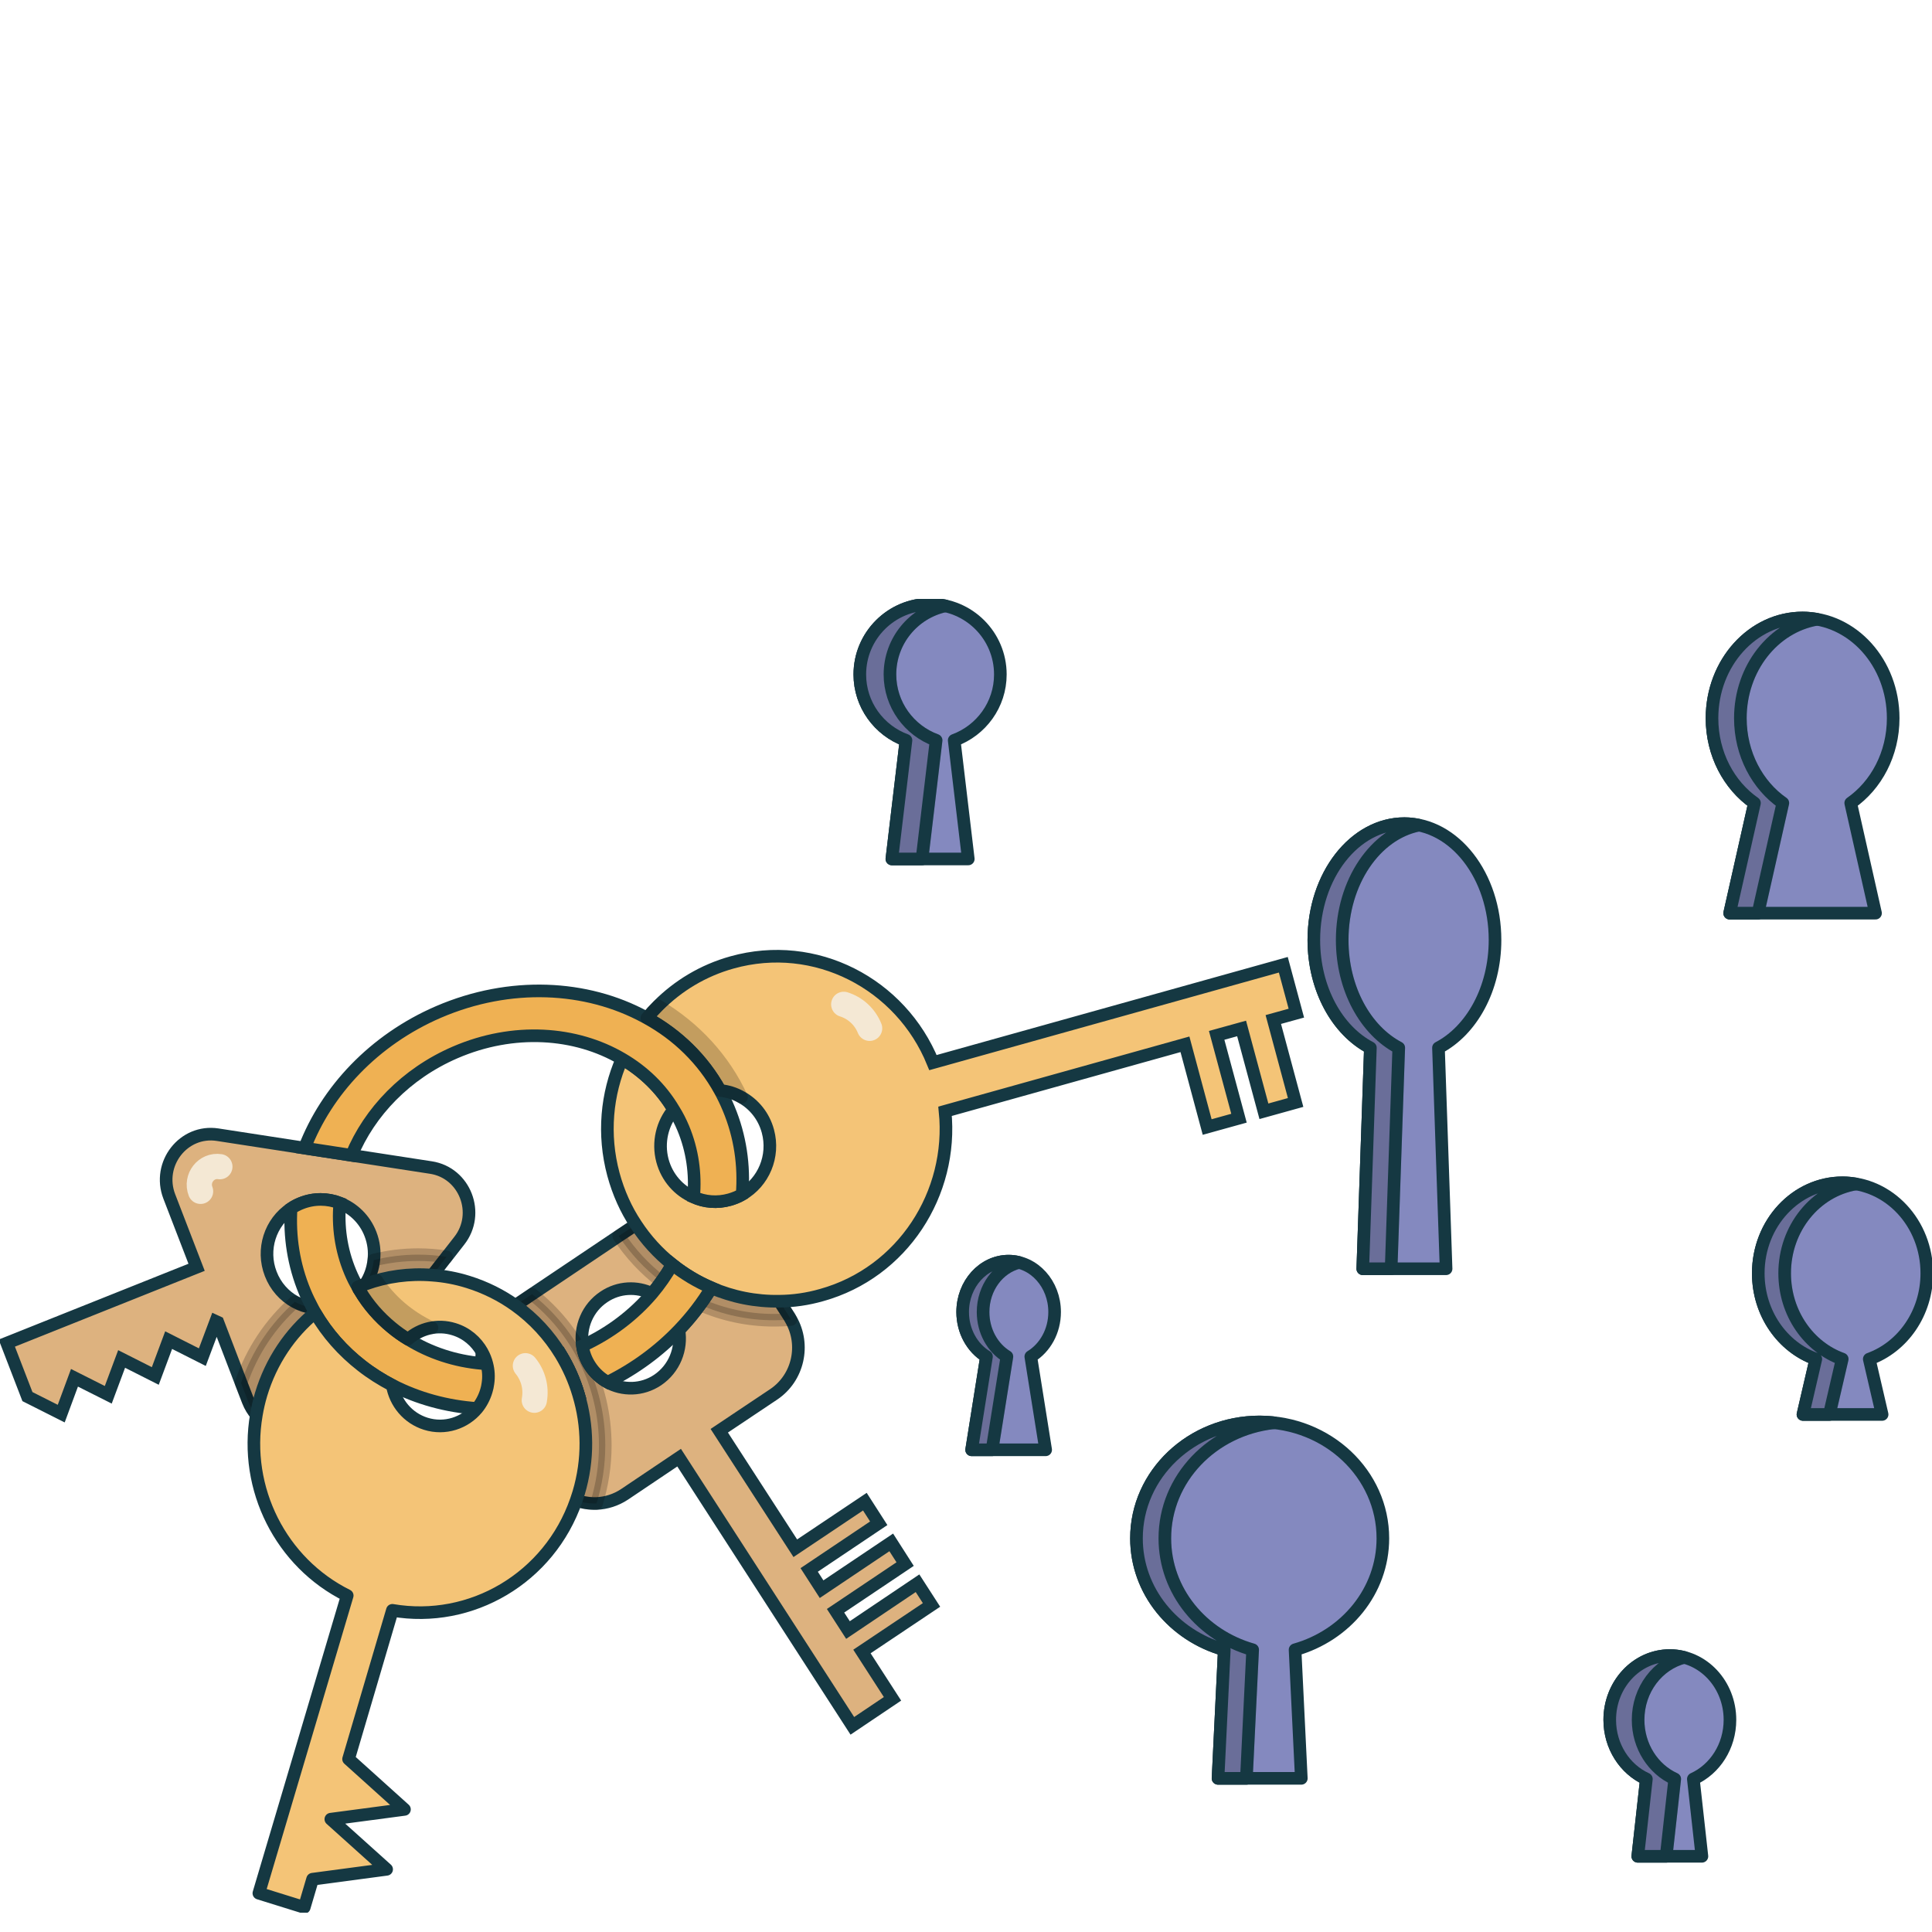 <svg width="100" height="100" viewBox="0 0 100 100" fill="none" xmlns="http://www.w3.org/2000/svg">
<g clip-path="url(#clip0_4296_54445)">
<path d="M72.693 42.631C70.103 42.631 68.004 45.328 68.004 48.655C68.004 51.18 69.215 53.34 70.931 54.235L70.537 65.671H74.849L74.455 54.235C76.171 53.34 77.382 51.181 77.382 48.655C77.382 45.328 75.282 42.631 72.693 42.631Z" fill="#8489BF" stroke="#153842" stroke-width="0.653" stroke-linejoin="round"/>
<path d="M65.201 73.6C61.679 73.6 58.824 76.297 58.824 79.624C58.824 82.349 60.741 84.648 63.369 85.392L63.045 92.047H67.356L67.032 85.392C69.66 84.648 71.577 82.349 71.577 79.624C71.577 76.297 68.722 73.6 65.201 73.6Z" fill="#8489BF" stroke="#153842" stroke-width="0.653" stroke-linejoin="round"/>
<path d="M90.811 41.565L89.527 47.265H97.077L95.793 41.565C97.112 40.647 97.991 39.026 97.991 37.175C97.991 34.309 95.892 31.986 93.302 31.986C90.713 31.986 88.613 34.309 88.613 37.175C88.613 39.026 89.492 40.647 90.811 41.565Z" fill="#8489BF" stroke="#153842" stroke-width="0.653" stroke-linejoin="round"/>
<path d="M54.587 67.91C54.587 66.456 53.522 65.277 52.208 65.277C50.894 65.277 49.828 66.456 49.828 67.91C49.828 68.904 50.326 69.769 51.06 70.217L50.292 75.042H54.123L53.354 70.217C54.089 69.769 54.587 68.904 54.587 67.91Z" fill="#8489BF" stroke="#153842" stroke-width="0.653" stroke-linejoin="round"/>
<path d="M50.118 44.459L49.389 38.319C50.782 37.809 51.778 36.477 51.778 34.909C51.778 32.901 50.15 31.274 48.141 31.274C46.132 31.274 44.504 32.901 44.504 34.909C44.504 36.477 45.5 37.809 46.893 38.319L46.163 44.459H50.118Z" fill="#8489BF" stroke="#153842" stroke-width="0.653" stroke-linejoin="round"/>
<path d="M86.431 85.691C84.713 85.691 83.32 87.181 83.32 89.018C83.32 90.394 84.102 91.575 85.216 92.081L84.771 96.082H88.091L87.647 92.081C88.761 91.575 89.542 90.394 89.542 89.018C89.542 87.181 88.149 85.691 86.431 85.691Z" fill="#8489BF" stroke="#153842" stroke-width="0.653" stroke-linejoin="round"/>
<path d="M99.731 65.905C99.731 63.318 97.778 61.221 95.369 61.221C92.96 61.221 91.008 63.318 91.008 65.905C91.008 67.973 92.256 69.724 93.986 70.346L93.321 73.212H97.418L96.753 70.346C98.483 69.724 99.731 67.973 99.731 65.905Z" fill="#8489BF" stroke="#153842" stroke-width="0.653" stroke-linejoin="round"/>
<path d="M68.004 48.655C68.004 51.18 69.215 53.34 70.931 54.235L70.537 65.671H72.005L72.399 54.235C70.683 53.34 69.472 51.181 69.472 48.655C69.472 45.65 71.187 43.166 73.427 42.712C73.187 42.663 72.943 42.631 72.693 42.631C70.103 42.631 68.004 45.328 68.004 48.655Z" fill="#8489BF" stroke="#153842" stroke-width="0.653" stroke-linejoin="round"/>
<path d="M58.824 79.624C58.824 82.349 60.741 84.648 63.369 85.392L63.045 92.047H64.513L64.837 85.392C62.209 84.648 60.292 82.349 60.292 79.624C60.292 76.532 62.759 73.987 65.935 73.643C65.694 73.616 65.449 73.6 65.201 73.6C61.679 73.6 58.824 76.297 58.824 79.624Z" fill="#8489BF" stroke="#153842" stroke-width="0.653" stroke-linejoin="round"/>
<path d="M90.811 41.565L89.527 47.265H90.995L92.279 41.565C90.96 40.647 90.081 39.026 90.081 37.175C90.081 34.586 91.796 32.447 94.037 32.056C93.797 32.014 93.553 31.986 93.302 31.986C90.713 31.986 88.613 34.309 88.613 37.175C88.613 39.026 89.492 40.647 90.811 41.565Z" fill="#8489BF" stroke="#153842" stroke-width="0.653" stroke-linejoin="round"/>
<path d="M49.828 67.91C49.828 68.904 50.326 69.769 51.06 70.217L50.292 75.042H51.348L52.117 70.217C51.382 69.769 50.884 68.904 50.884 67.91C50.884 66.657 51.676 65.611 52.736 65.345C52.565 65.302 52.389 65.277 52.208 65.277C50.893 65.277 49.828 66.456 49.828 67.91Z" fill="#8489BF" stroke="#153842" stroke-width="0.653" stroke-linejoin="round"/>
<path d="M46.064 34.909C46.064 33.169 47.288 31.718 48.921 31.36C48.67 31.305 48.409 31.274 48.141 31.274C46.132 31.274 44.504 32.901 44.504 34.909C44.504 36.477 45.5 37.809 46.893 38.319L46.163 44.459H47.723L48.453 38.319C47.06 37.809 46.064 36.477 46.064 34.909Z" fill="#8489BF" stroke="#153842" stroke-width="0.653" stroke-linejoin="round"/>
<path d="M83.32 89.018C83.32 90.394 84.102 91.575 85.216 92.081L84.771 96.082H86.24L86.684 92.081C85.57 91.575 84.788 90.394 84.788 89.018C84.788 87.452 85.802 86.142 87.165 85.788C86.93 85.727 86.685 85.691 86.431 85.691C84.713 85.691 83.32 87.181 83.32 89.018Z" fill="#8489BF" stroke="#153842" stroke-width="0.653" stroke-linejoin="round"/>
<path d="M91.008 65.905C91.008 67.973 92.256 69.724 93.986 70.345L93.321 73.212H94.687L95.352 70.345C93.622 69.724 92.374 67.973 92.374 65.905C92.374 63.568 93.969 61.636 96.052 61.284C95.829 61.246 95.602 61.221 95.369 61.221C92.961 61.221 91.008 63.318 91.008 65.905Z" fill="#8489BF" stroke="#153842" stroke-width="0.653" stroke-linejoin="round"/>
<g opacity="0.2">
<path d="M68.004 48.655C68.004 51.18 69.215 53.34 70.931 54.235L70.537 65.671H72.005L72.399 54.235C70.683 53.34 69.472 51.181 69.472 48.655C69.472 45.65 71.187 43.166 73.427 42.712C73.187 42.663 72.943 42.631 72.693 42.631C70.103 42.631 68.004 45.328 68.004 48.655Z" fill="black" stroke="#153842" stroke-width="0.653" stroke-linejoin="round"/>
<path d="M58.824 79.624C58.824 82.349 60.741 84.648 63.369 85.392L63.045 92.047H64.513L64.837 85.392C62.209 84.648 60.292 82.349 60.292 79.624C60.292 76.532 62.759 73.987 65.935 73.643C65.694 73.616 65.449 73.6 65.201 73.6C61.679 73.6 58.824 76.297 58.824 79.624Z" fill="black" stroke="#153842" stroke-width="0.653" stroke-linejoin="round"/>
<path d="M90.811 41.565L89.527 47.265H90.995L92.279 41.565C90.96 40.647 90.081 39.026 90.081 37.175C90.081 34.586 91.796 32.447 94.037 32.056C93.797 32.014 93.553 31.986 93.302 31.986C90.713 31.986 88.613 34.309 88.613 37.175C88.613 39.026 89.492 40.647 90.811 41.565Z" fill="black" stroke="#153842" stroke-width="0.653" stroke-linejoin="round"/>
<path d="M49.828 67.91C49.828 68.904 50.326 69.769 51.06 70.217L50.292 75.042H51.348L52.117 70.217C51.382 69.769 50.884 68.904 50.884 67.91C50.884 66.657 51.676 65.611 52.736 65.345C52.565 65.302 52.389 65.277 52.208 65.277C50.893 65.277 49.828 66.456 49.828 67.91Z" fill="black" stroke="#153842" stroke-width="0.653" stroke-linejoin="round"/>
<path d="M46.064 34.909C46.064 33.169 47.288 31.718 48.921 31.36C48.67 31.305 48.409 31.274 48.141 31.274C46.132 31.274 44.504 32.901 44.504 34.909C44.504 36.477 45.5 37.809 46.893 38.319L46.163 44.459H47.723L48.453 38.319C47.06 37.809 46.064 36.477 46.064 34.909Z" fill="black" stroke="#153842" stroke-width="0.653" stroke-linejoin="round"/>
<path d="M83.32 89.018C83.32 90.394 84.102 91.575 85.216 92.081L84.771 96.082H86.24L86.684 92.081C85.57 91.575 84.788 90.394 84.788 89.018C84.788 87.452 85.802 86.142 87.165 85.788C86.93 85.727 86.685 85.691 86.431 85.691C84.713 85.691 83.32 87.181 83.32 89.018Z" fill="black" stroke="#153842" stroke-width="0.653" stroke-linejoin="round"/>
<path d="M91.008 65.905C91.008 67.973 92.256 69.724 93.986 70.345L93.321 73.212H94.687L95.352 70.345C93.622 69.724 92.374 67.973 92.374 65.905C92.374 63.568 93.969 61.636 96.052 61.284C95.829 61.246 95.602 61.221 95.369 61.221C92.961 61.221 91.008 63.318 91.008 65.905Z" fill="black" stroke="#153842" stroke-width="0.653" stroke-linejoin="round"/>
</g>
<path d="M48.215 83.071L47.491 81.948L43.891 84.37L43.248 83.373L46.849 80.957L46.131 79.834L42.525 82.256L41.883 81.26L45.483 78.844L44.765 77.726L41.165 80.137L37.229 74.055L40.053 72.167C41.316 71.314 41.694 69.608 40.938 68.298C40.916 68.254 40.889 68.21 40.862 68.166L40.339 67.351L38.055 63.817L37.861 63.52C37.391 62.799 36.657 62.359 35.874 62.254C35.221 62.161 34.53 62.304 33.936 62.7L32.916 63.383L32.025 63.977L27.54 66.988L26.676 67.571L26.212 67.885C25.477 68.375 25.04 69.156 24.954 69.982V69.987C24.932 70.186 24.927 70.378 24.943 70.571C25.029 70.587 25.11 70.593 25.197 70.598C26.438 70.681 27.739 70.521 29.019 70.097C29.413 70.747 29.726 71.446 29.942 72.178C28.657 72.64 27.356 72.882 26.082 72.932L28.403 76.521C28.754 77.066 29.262 77.451 29.823 77.655C30.158 77.776 30.519 77.831 30.876 77.82C31.378 77.798 31.88 77.644 32.328 77.346L35.151 75.448L44.117 89.329L46.196 87.931L44.614 85.481L48.215 83.071ZM36.231 67.533C35.907 67.99 35.54 68.43 35.14 68.843C35.307 69.822 34.903 70.846 34.039 71.43C33.235 71.969 32.236 71.98 31.448 71.545C31.091 71.347 30.773 71.061 30.536 70.692C30.325 70.373 30.196 70.015 30.147 69.657C30.001 68.694 30.406 67.692 31.259 67.125C32.025 66.608 32.976 66.575 33.748 66.955C33.915 66.757 34.077 66.547 34.223 66.338C34.433 66.052 34.622 65.755 34.795 65.447C35.416 65.942 36.096 66.349 36.819 66.657C36.641 66.955 36.447 67.246 36.231 67.533Z" fill="#DDB27F" stroke="#153842" stroke-width="0.653" stroke-miterlimit="10"/>
<path d="M23.769 64.224L23.121 65.055H23.116L22.381 66.002L20.265 68.705C19.623 68.182 19.067 67.549 18.635 66.822C18.737 66.707 18.829 66.591 18.91 66.465C19.153 66.096 19.304 65.666 19.348 65.221C19.402 64.78 19.348 64.318 19.175 63.872C18.878 63.102 18.284 62.546 17.588 62.27C16.961 62.028 16.249 62.012 15.58 62.281C15.396 62.353 15.223 62.447 15.067 62.551C13.992 63.261 13.523 64.67 14.014 65.936C14.262 66.58 14.716 67.081 15.267 67.384C15.547 67.538 15.855 67.642 16.173 67.692C16.217 67.78 16.265 67.863 16.308 67.945C16.935 69.019 17.755 69.938 18.716 70.686L16.805 73.13C15.877 74.314 14.176 74.269 13.269 73.229C13.097 73.031 12.951 72.794 12.843 72.519L12.481 71.583L11.277 68.441L11.169 68.391L10.473 70.246L8.729 69.365L8.038 71.22L6.295 70.34L5.604 72.194L3.855 71.314L3.169 73.169L1.42 72.288L0.352 69.519L10.176 65.595L8.762 61.929C8.114 60.239 9.501 58.462 11.261 58.731L15.763 59.425L18.198 59.799L22.306 60.432C24.066 60.702 24.881 62.815 23.769 64.224Z" fill="#DDB27F" stroke="#153842" stroke-width="0.653" stroke-miterlimit="10"/>
<path opacity="0.2" d="M18.711 70.686L16.8 73.13C15.872 74.314 14.172 74.269 13.265 73.229C13.092 73.031 12.946 72.794 12.838 72.519L12.477 71.583C13.033 69.943 14.004 68.496 15.262 67.384C15.543 67.538 15.85 67.642 16.169 67.692C16.212 67.78 16.261 67.863 16.304 67.945C16.93 69.019 17.75 69.938 18.711 70.686Z" fill="black" stroke="black" stroke-width="0.653" stroke-linejoin="round"/>
<path opacity="0.2" d="M21.64 64.94C22.142 64.94 22.633 64.979 23.113 65.056L22.379 66.003L20.263 68.705C19.621 68.182 19.065 67.549 18.633 66.823C18.735 66.707 18.827 66.592 18.908 66.465C19.151 66.096 19.302 65.667 19.346 65.221C20.08 65.04 20.851 64.94 21.64 64.94Z" fill="black" stroke="black" stroke-width="0.653" stroke-linejoin="round"/>
<path opacity="0.2" d="M31.329 74.82C31.329 75.865 31.167 76.873 30.876 77.819C30.519 77.83 30.158 77.775 29.823 77.654C29.262 77.451 28.754 77.065 28.403 76.52L26.082 72.932C27.356 72.882 28.657 72.64 29.942 72.178C29.726 71.446 29.413 70.747 29.019 70.097C27.739 70.521 26.438 70.68 25.197 70.598C25.11 70.592 25.029 70.587 24.943 70.57C24.927 70.378 24.932 70.185 24.954 69.987V69.981C25.04 69.156 25.477 68.374 26.212 67.884L26.676 67.571L27.54 66.987C29.845 68.793 31.329 71.627 31.329 74.82Z" fill="black" stroke="black" stroke-width="0.653" stroke-linejoin="round"/>
<path opacity="0.2" d="M40.94 68.298C40.654 68.325 40.362 68.336 40.065 68.336C38.705 68.336 37.41 68.05 36.233 67.533C35.514 67.219 34.84 66.817 34.225 66.338C33.372 65.683 32.627 64.885 32.027 63.977L32.918 63.383L33.938 62.7C34.532 62.304 35.223 62.161 35.876 62.254C36.659 62.359 37.393 62.799 37.863 63.52L38.057 63.817L40.34 67.351L40.864 68.166C40.891 68.21 40.918 68.254 40.94 68.298Z" fill="black" stroke="black" stroke-width="0.653" stroke-linejoin="round"/>
<path d="M65.906 52.77L67.061 57.064L65.42 57.52L64.265 53.233L62.974 53.59L64.13 57.878L62.483 58.335L61.333 54.053L48.917 57.52C49.349 61.781 46.715 65.865 42.526 67.032C41.797 67.241 41.063 67.345 40.34 67.351C39.114 67.373 37.916 67.131 36.82 66.657C36.097 66.349 35.417 65.942 34.796 65.446C34.072 64.874 33.436 64.175 32.917 63.382C32.404 62.612 32.01 61.737 31.751 60.784C31.195 58.715 31.4 56.623 32.194 54.807C33.289 55.445 34.218 56.332 34.871 57.438C34.283 58.137 34.035 59.117 34.288 60.074C34.526 60.955 35.136 61.632 35.902 61.962C36.469 62.215 37.122 62.276 37.765 62.094C37.997 62.028 38.213 61.94 38.413 61.825C39.519 61.192 40.097 59.849 39.746 58.55C39.535 57.768 39.028 57.152 38.38 56.794C38.04 56.596 37.662 56.48 37.268 56.442C36.383 54.834 35.066 53.563 33.484 52.693C33.667 52.473 33.856 52.264 34.062 52.06C35.093 51.026 36.388 50.233 37.889 49.815C42.196 48.609 46.623 50.904 48.291 55L66.424 49.936L67.099 52.44L65.906 52.77Z" fill="#F4C477" stroke="#153842" stroke-width="0.653" stroke-miterlimit="10"/>
<path d="M29.944 72.177C28.66 72.638 27.359 72.88 26.085 72.93C25.615 72.952 25.151 72.941 24.692 72.902C23.121 72.792 21.631 72.38 20.303 71.698H20.298C19.742 71.407 19.207 71.071 18.716 70.686C17.755 69.939 16.935 69.02 16.308 67.943C16.265 67.86 16.217 67.778 16.173 67.69C16.028 67.42 15.893 67.14 15.774 66.854C15.197 65.463 14.975 64 15.067 62.549C15.223 62.444 15.396 62.351 15.58 62.279C16.249 62.01 16.962 62.026 17.588 62.268C17.48 63.467 17.647 64.688 18.128 65.837C18.241 66.106 18.365 66.365 18.516 66.612C18.543 66.684 18.587 66.749 18.635 66.821C19.067 67.547 19.623 68.179 20.265 68.707C20.535 68.932 20.821 69.136 21.123 69.317C22.246 70.016 23.553 70.45 24.945 70.571C25.032 70.588 25.113 70.593 25.199 70.599C26.441 70.681 27.742 70.522 29.021 70.098C29.415 70.747 29.729 71.445 29.944 72.177Z" fill="#EFB153" stroke="#153842" stroke-width="0.653" stroke-miterlimit="10"/>
<path d="M36.821 66.656C36.356 67.431 35.79 68.168 35.142 68.844C34.116 69.917 32.875 70.84 31.45 71.544C31.093 71.346 30.775 71.06 30.537 70.692C30.327 70.373 30.197 70.016 30.148 69.658C31.59 68.998 32.804 68.058 33.749 66.953C34.149 66.48 34.499 65.974 34.796 65.446C35.417 65.941 36.097 66.348 36.821 66.656Z" fill="#EFB153" stroke="#153842" stroke-width="0.653" stroke-miterlimit="10"/>
<path d="M38.413 61.825C38.213 61.941 37.997 62.029 37.765 62.095C37.122 62.276 36.469 62.216 35.902 61.962C36.01 60.763 35.843 59.541 35.363 58.39C35.222 58.055 35.06 57.735 34.871 57.438C34.218 56.332 33.289 55.446 32.194 54.807C29.792 53.393 26.574 53.172 23.562 54.471C21.009 55.572 19.125 57.554 18.196 59.799L15.762 59.425C16.901 56.458 19.346 53.827 22.693 52.38C26.401 50.784 30.358 50.998 33.382 52.639C33.414 52.655 33.452 52.677 33.484 52.694C35.066 53.563 36.383 54.835 37.268 56.442C37.43 56.739 37.581 57.053 37.716 57.378C38.315 58.809 38.531 60.328 38.413 61.825Z" fill="#EFB153" stroke="#153842" stroke-width="0.653" stroke-miterlimit="10"/>
<path d="M29.945 72.177C29.729 71.446 29.416 70.748 29.022 70.099C28.423 69.115 27.629 68.251 26.679 67.57C25.95 67.047 25.13 66.635 24.233 66.355C23.618 66.162 22.997 66.047 22.382 66.003C21.189 65.904 20.007 66.069 18.911 66.465C18.776 66.509 18.647 66.558 18.517 66.613C18.544 66.684 18.587 66.75 18.636 66.822C19.067 67.548 19.624 68.18 20.266 68.708C20.536 68.933 20.822 69.137 21.124 69.318C21.756 68.757 22.647 68.532 23.505 68.801C24.147 68.999 24.649 69.434 24.957 69.984V69.989C25.065 70.181 25.146 70.385 25.2 70.599C25.286 70.929 25.308 71.27 25.254 71.617C25.238 71.743 25.211 71.87 25.173 71.99C25.07 72.337 24.903 72.645 24.692 72.903C24.061 73.656 23.03 74.003 22.042 73.695C21.108 73.404 20.46 72.612 20.304 71.699H20.298C19.742 71.408 19.208 71.072 18.717 70.687C17.756 69.939 16.935 69.021 16.309 67.944C15.024 68.999 14.031 70.451 13.513 72.177C13.41 72.524 13.329 72.876 13.27 73.228C12.606 77.066 14.549 80.887 17.972 82.586L13.399 97.993L15.748 98.724L16.179 97.267L20.012 96.756L17.124 94.16L20.935 93.654L18.042 91.048L20.309 83.35C24.385 84.049 28.428 81.679 29.826 77.654C29.869 77.527 29.913 77.401 29.95 77.275C30.468 75.548 30.431 73.783 29.945 72.177Z" fill="#F4C477" stroke="#153842" stroke-width="0.653" stroke-linejoin="round"/>
<path d="M10.381 61.663C10.122 60.989 10.677 60.279 11.38 60.387" stroke="#F4E8D4" stroke-width="1.307" stroke-miterlimit="10" stroke-linecap="round"/>
<path d="M27.195 70.691C27.588 71.169 27.776 71.814 27.656 72.475" stroke="#F4E8D4" stroke-width="1.307" stroke-miterlimit="10" stroke-linecap="round"/>
<path d="M43.672 51.985C44.256 52.167 44.759 52.605 45.011 53.225" stroke="#F4E8D4" stroke-width="1.307" stroke-miterlimit="10" stroke-linecap="round"/>
<g opacity="0.2">
<path d="M38.38 56.794C38.04 56.596 37.663 56.48 37.268 56.442C36.383 54.835 35.066 53.563 33.484 52.694C33.668 52.473 33.857 52.264 34.062 52.06C35.978 53.2 37.468 54.824 38.38 56.794Z" fill="black" stroke="black" stroke-width="0.653" stroke-linejoin="round"/>
<path d="M22.36 68.728C21.902 68.799 21.47 69.008 21.119 69.317C20.817 69.135 20.53 68.937 20.261 68.711C19.618 68.183 19.062 67.55 18.63 66.823C18.582 66.752 18.539 66.686 18.512 66.614C18.641 66.559 18.771 66.51 18.906 66.466C19.1 66.394 19.3 66.333 19.499 66.278C20.169 67.319 21.146 68.155 22.36 68.728Z" fill="black" stroke="black" stroke-width="0.653" stroke-linejoin="round"/>
</g>
</g>
<defs>
<clipPath id="clip0_4296_54445">
<rect width="100" height="68" fill="white" transform="translate(0 31)"/>
</clipPath>
</defs>
</svg>
